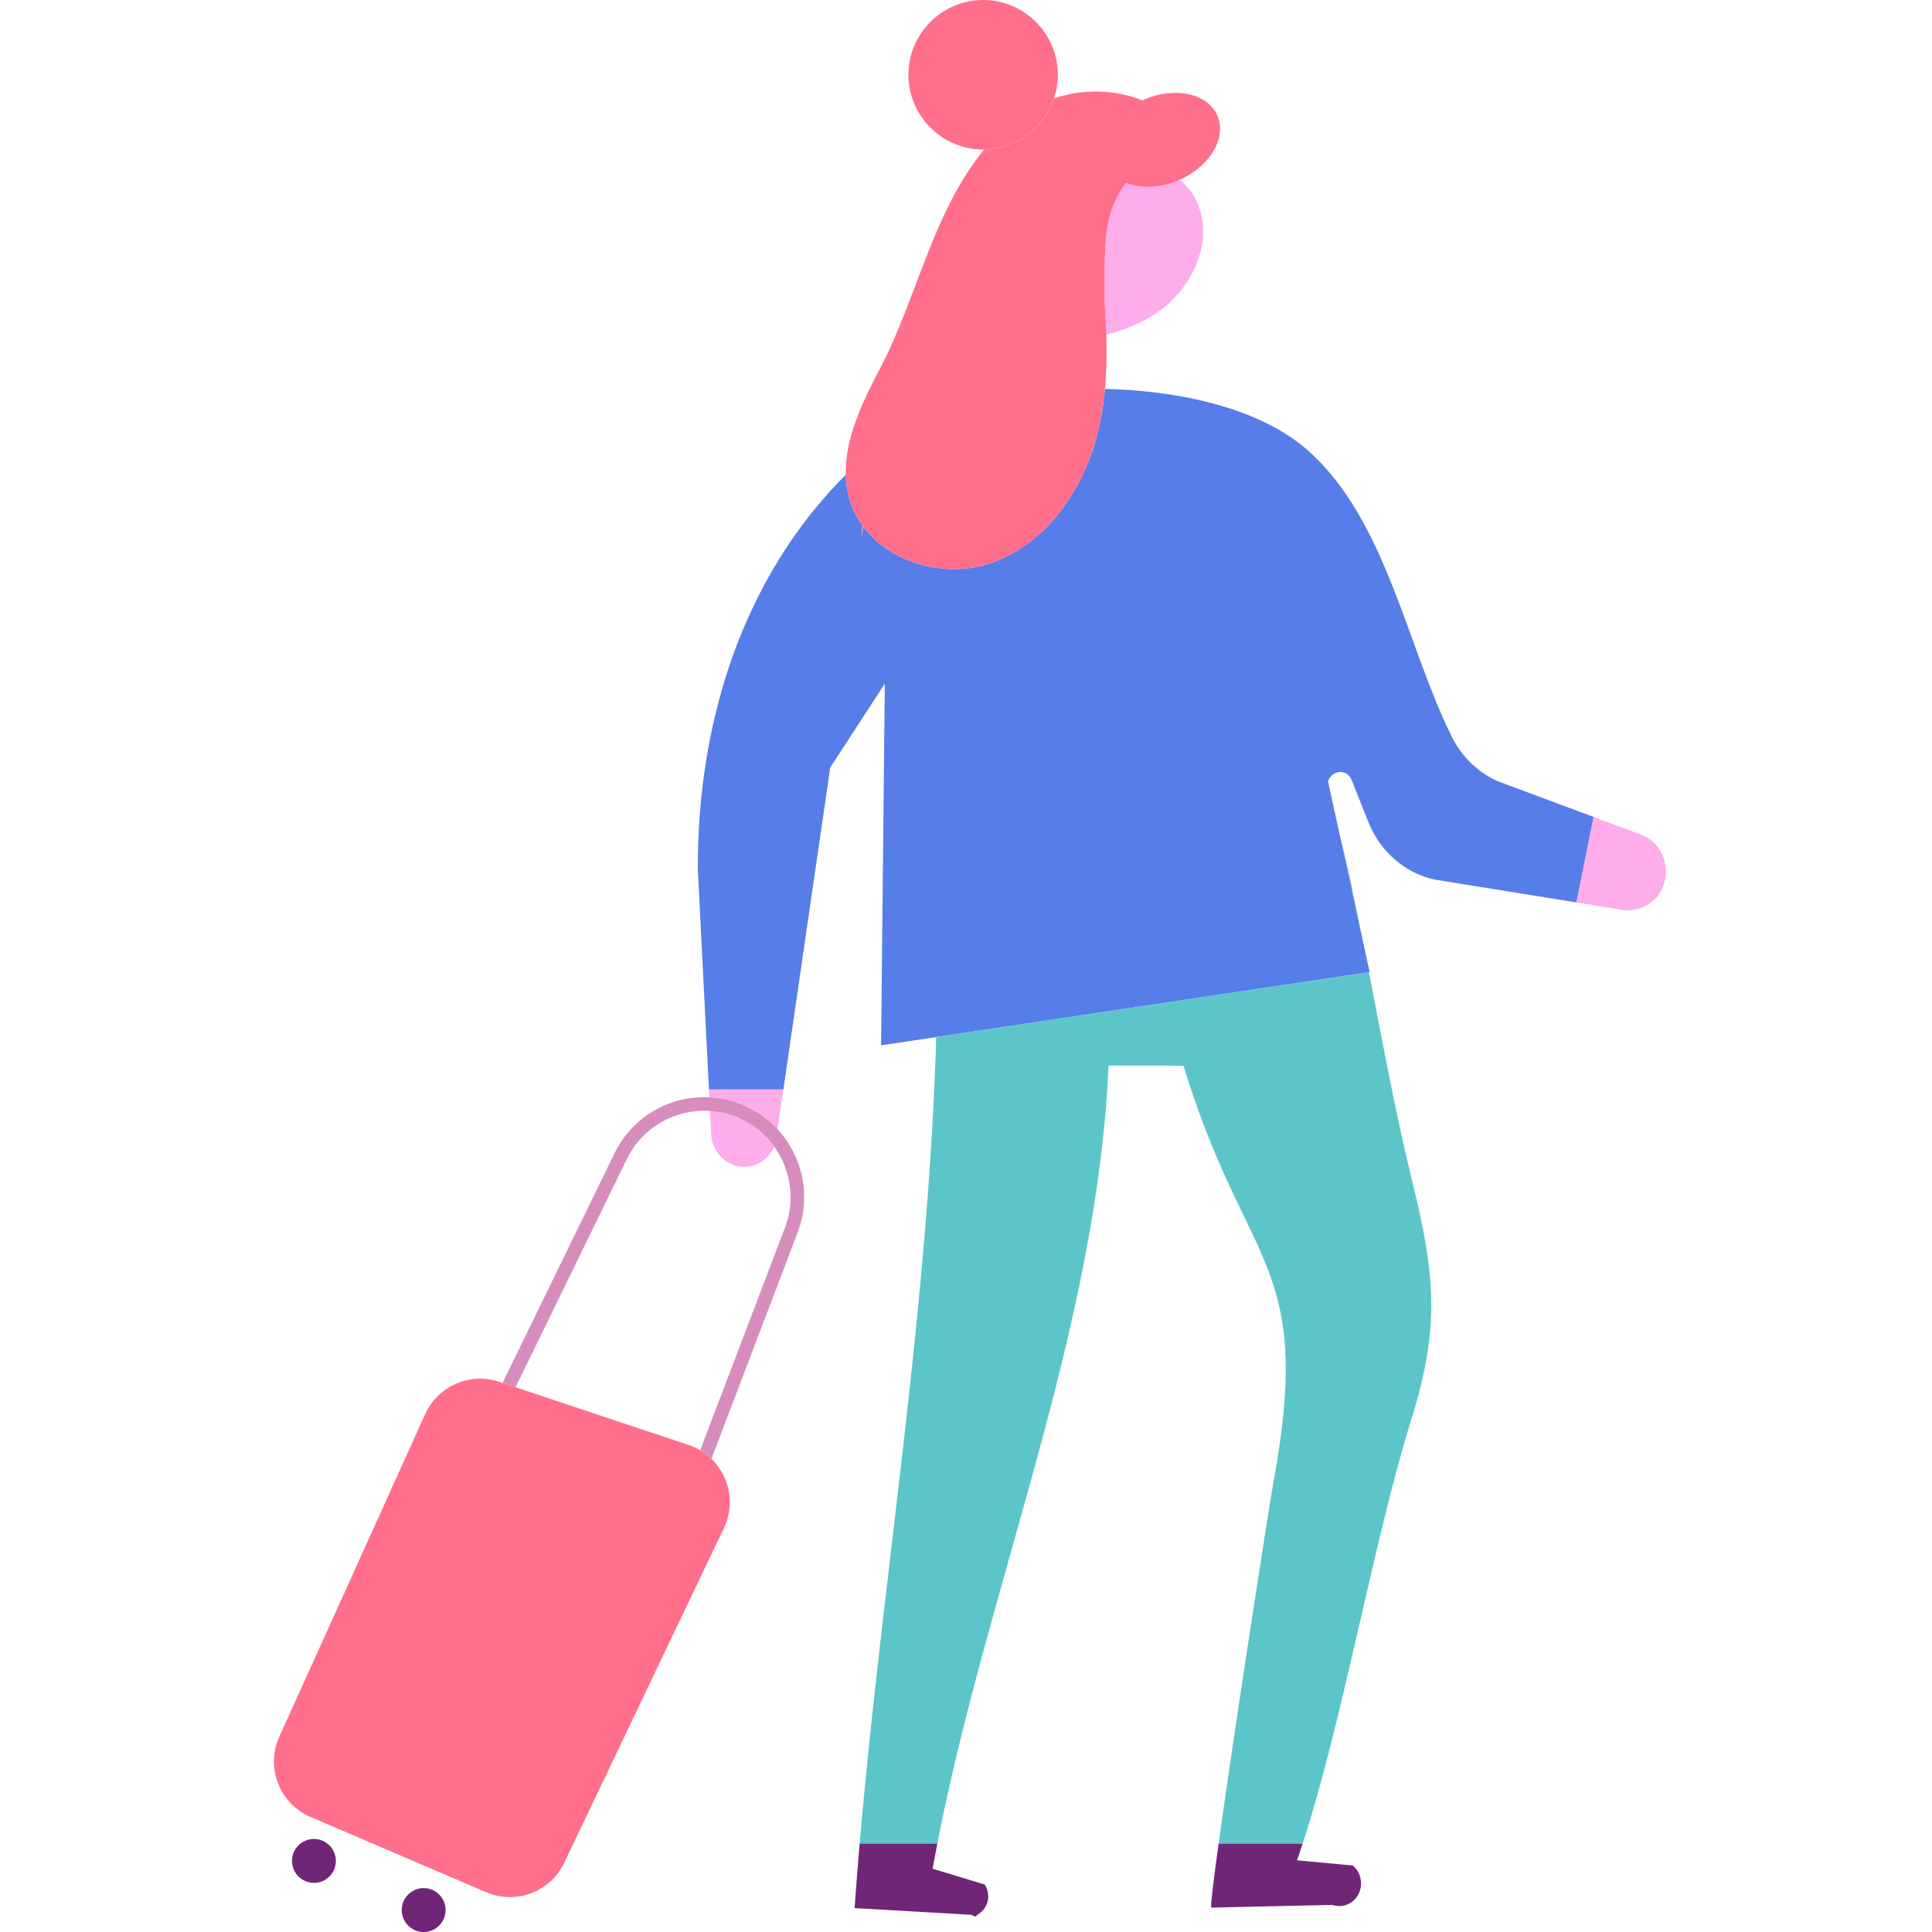 <svg xmlns="http://www.w3.org/2000/svg" xmlns:xlink="http://www.w3.org/1999/xlink" width="500" zoomAndPan="magnify" viewBox="0 0 375 375" height="500" preserveAspectRatio="xMidYMid meet" version="1.0"><defs><clipPath id="59da6bddea"><path d="M 320.082 169.5 L 323.344 169.5 L 323.344 175.5 L 320.082 175.5 Z M 320.082 169.5 " clip-rule="nonzero"/></clipPath><clipPath id="c032f1e790"><path d="M 306 158.25 L 323.344 158.25 L 323.344 177 L 306 177 Z M 306 158.25 " clip-rule="nonzero"/></clipPath></defs><path fill="#577de8" d="M 266.254 191.535 C 266.074 190.594 265.891 189.648 265.707 188.711 C 265.887 189.652 266.074 190.594 266.254 191.535 " fill-opacity="1" fill-rule="nonzero"/><path fill="#577de8" d="M 262.469 172.633 C 261.637 168.742 260.746 164.852 259.797 160.961 L 262.348 172.645 L 262.469 172.633 " fill-opacity="1" fill-rule="nonzero"/><path fill="#577de8" d="M 267.566 198.336 C 267.543 198.207 267.52 198.074 267.492 197.945 C 267.52 198.074 267.543 198.207 267.566 198.336 " fill-opacity="1" fill-rule="nonzero"/><path fill="#577de8" d="M 309.32 158.566 L 306 175.164 L 278.348 170.707 C 272.613 169.41 267.852 165.238 265.594 159.547 L 262.363 151.434 C 261.395 148.973 258.324 149.625 257.773 151.672 L 259.797 160.965 L 262.348 172.645 L 264.434 182.184 L 265.848 188.691 L 265.707 188.707 L 181.715 201.293 L 171.016 202.898 L 171.742 132.695 L 161.148 148.98 L 155.809 185.641 L 152.051 211.5 L 137.598 211.5 L 137.547 210.293 L 135.445 168.637 C 135.395 143.277 142.27 118.492 157.863 99.145 C 159.867 96.66 161.973 94.324 164.164 92.148 C 164.207 93.812 164.445 95.461 164.941 97.105 C 165.488 98.922 166.359 100.566 167.445 102.051 C 167.273 102.707 167.191 103.379 167.219 104.062 L 167.594 102.277 C 168.816 103.898 170.316 105.297 172.02 106.469 C 177.598 110.301 185.262 111.57 191.82 109.461 C 200.598 106.648 207.16 99.211 210.824 90.652 C 211.531 89.008 212.137 87.332 212.617 85.629 C 213.57 82.305 214.145 78.914 214.469 75.484 C 229.66 75.84 244.934 79.484 253.898 87.457 C 269.125 101.004 272.949 125.234 281.824 143.055 C 283.738 146.895 286.879 149.918 290.672 151.621 L 309.32 158.566 " fill-opacity="1" fill-rule="nonzero"/><g clip-path="url(#59da6bddea)"><path fill="#577de8" d="M 320.355 175.246 C 321.164 174.648 321.867 173.895 322.371 172.961 C 322.891 172 323.191 170.992 323.297 169.992 C 323.191 170.992 322.891 172 322.371 172.961 C 321.867 173.895 321.164 174.648 320.355 175.246 " fill-opacity="1" fill-rule="nonzero"/></g><path fill="#577de8" d="M 138.227 221.457 C 138.168 221.23 138.098 221.004 138.059 220.762 L 137.809 215.641 L 138.059 220.762 C 138.098 221.004 138.168 221.23 138.227 221.457 " fill-opacity="1" fill-rule="nonzero"/><path fill="#5bc5c9" d="M 181.715 201.293 C 181.672 202.609 181.641 203.922 181.594 205.234 C 181.5 207.75 181.391 210.254 181.27 212.758 C 178.871 262.484 171.023 309.52 166.855 357.852 L 181.93 357.852 C 191.395 309.324 211.281 261.984 214.828 212.758 C 214.973 210.789 215.078 208.809 215.172 206.832 L 229.715 206.848 C 230.348 208.93 230.98 210.895 231.629 212.758 C 243.219 246.684 254.676 246.852 247.16 287.797 C 246.449 291.566 239.578 335.77 236.531 357.852 L 252.844 357.852 C 260.637 333.977 266.727 298.562 273.941 275.504 C 279.652 257.207 278.477 247.129 274.086 229.176 C 272.742 223.691 271.543 218.219 270.422 212.758 C 269.43 207.941 268.492 203.137 267.566 198.336 C 267.543 198.207 267.52 198.074 267.492 197.945 C 267.082 195.809 266.668 193.672 266.254 191.535 C 266.074 190.594 265.887 189.652 265.707 188.711 L 181.715 201.293 " fill-opacity="1" fill-rule="nonzero"/><path fill="#5bc5c9" d="M 264.43 182.184 C 263.797 178.996 263.148 175.812 262.469 172.633 L 262.348 172.645 L 264.43 182.184 " fill-opacity="1" fill-rule="nonzero"/><path fill="#eb80b0" d="M 167.219 104.062 L 167.594 102.273 C 167.539 102.203 167.496 102.121 167.441 102.051 C 167.273 102.707 167.188 103.383 167.219 104.062 " fill-opacity="1" fill-rule="nonzero"/><path fill="#ffacea" d="M 218.555 35.504 C 217.047 37.48 215.914 39.816 215.34 42.18 C 214.051 47.477 214.539 53.008 214.375 58.473 C 214.543 60.625 214.664 62.785 214.73 64.941 C 218.43 64.02 221.949 62.578 225.039 60.355 C 231.281 55.875 235.262 47.547 232.754 40.281 C 231.992 38.09 230.672 36.301 229.016 34.879 L 228.832 34.969 C 225.18 36.559 221.391 36.645 218.555 35.504 " fill-opacity="1" fill-rule="nonzero"/><path fill="#ff6e8b" d="M 167.441 102.051 C 167.496 102.121 167.539 102.203 167.594 102.273 C 168.82 103.895 170.32 105.301 172.016 106.469 C 177.598 110.301 185.258 111.57 191.82 109.465 C 200.594 106.645 207.16 99.211 210.824 90.648 C 211.527 89.008 212.137 87.332 212.621 85.629 C 213.57 82.305 214.148 78.914 214.469 75.484 C 214.793 71.996 214.848 68.473 214.73 64.941 C 214.664 62.785 214.543 60.625 214.375 58.473 C 214.539 53.008 214.051 47.477 215.34 42.18 C 215.914 39.816 217.047 37.48 218.555 35.504 C 221.391 36.645 225.18 36.559 228.832 34.969 L 229.016 34.879 C 234.895 32.242 238.148 26.703 236.289 22.43 C 234.414 18.113 228.031 16.727 222.039 19.332 C 221.93 19.379 221.84 19.445 221.738 19.492 C 216.461 17.336 210.09 17.191 204.562 19.121 C 202.648 24.789 197.32 28.91 191.055 29.008 C 181.219 40.773 177.801 58.246 170.879 71.395 C 167.465 77.875 163.977 85.055 164.164 92.148 C 164.207 93.805 164.449 95.461 164.945 97.102 C 165.492 98.922 166.359 100.566 167.441 102.051 " fill-opacity="1" fill-rule="nonzero"/><path fill="#6f2677" d="M 165.871 370.355 L 188.562 371.664 C 189.684 372.215 188.918 372.137 189.984 371.465 C 191.871 370.277 192.387 367.668 191.121 365.781 L 181.02 362.719 C 181.309 361.098 181.613 359.473 181.93 357.852 L 166.855 357.852 C 166.504 362.008 166.172 366.176 165.871 370.355 " fill-opacity="1" fill-rule="nonzero"/><path fill="#6f2677" d="M 235.121 370.266 L 258.617 369.738 C 260.137 370.277 261.82 369.867 262.957 368.68 C 264.723 366.824 264.555 363.734 262.574 362.098 L 251.75 361.082 C 252.121 360.027 252.473 358.961 252.844 357.852 L 236.531 357.852 C 235.504 365.266 234.91 370.188 235.121 370.266 " fill-opacity="1" fill-rule="nonzero"/><g clip-path="url(#c032f1e790)"><path fill="#ffacea" d="M 323.285 168.207 C 323.227 167.688 323.109 167.172 322.949 166.68 C 322.84 166.352 322.707 166.035 322.559 165.73 C 322.371 165.34 322.16 164.965 321.914 164.617 C 321.172 163.566 320.164 162.707 318.945 162.156 L 309.32 158.57 L 306 175.164 L 314.32 176.508 C 316.438 176.992 318.648 176.508 320.355 175.246 C 321.164 174.648 321.867 173.895 322.371 172.961 C 322.891 172 323.191 170.992 323.297 169.992 C 323.332 169.66 323.348 169.328 323.344 168.996 C 323.336 168.73 323.316 168.469 323.285 168.207 " fill-opacity="1" fill-rule="nonzero"/></g><path fill="#ffacea" d="M 137.598 211.434 L 137.664 212.758 L 137.676 212.984 C 139.957 213.102 142.258 213.609 144.473 214.582 C 146.996 215.688 149.16 217.273 150.918 219.176 L 151.852 212.758 L 152.051 211.434 L 137.598 211.434 " fill-opacity="1" fill-rule="nonzero"/><path fill="#ffacea" d="M 138.227 221.457 C 138.98 224.391 141.508 226.488 144.457 226.488 C 147.059 226.488 149.254 224.863 150.285 222.566 C 148.586 220.203 146.27 218.246 143.414 217 C 141.586 216.199 139.691 215.766 137.809 215.641 L 138.059 220.762 C 138.098 221.004 138.168 221.23 138.227 221.457 " fill-opacity="1" fill-rule="nonzero"/><path fill="#ff6e8b" d="M 204.562 19.121 C 205.051 17.668 205.332 16.121 205.332 14.512 C 205.332 6.531 198.805 0 190.828 0 C 182.852 0 176.324 6.531 176.324 14.512 C 176.324 22.492 182.852 29.02 190.828 29.02 C 190.902 29.02 190.977 29.008 191.055 29.008 C 197.32 28.91 202.648 24.789 204.562 19.121 " fill-opacity="1" fill-rule="nonzero"/><path fill="#d68dbc" d="M 137.676 212.984 C 130.133 212.594 122.793 216.645 119.285 223.844 L 97.543 268.422 L 100.07 269.266 L 121.652 225.004 C 124.727 218.699 131.195 215.191 137.809 215.641 C 139.691 215.766 141.586 216.199 143.414 217 C 146.27 218.246 148.586 220.203 150.285 222.566 C 153.469 226.988 154.43 232.855 152.352 238.309 L 135.906 281.492 C 136.711 281.969 137.441 282.531 138.09 283.164 L 154.816 239.246 C 157.523 232.141 155.781 224.426 150.918 219.176 C 149.16 217.273 146.996 215.688 144.473 214.582 C 142.258 213.609 139.957 213.102 137.676 212.984 " fill-opacity="1" fill-rule="nonzero"/><path fill="#ff6e8b" d="M 133.652 280.465 L 100.07 269.266 L 97.543 268.422 L 96.887 268.203 C 91.199 266.309 85 269.02 82.527 274.48 L 54.219 337.09 C 51.516 343.059 54.246 350.086 60.27 352.668 L 94.352 367.281 C 100.121 369.754 106.812 367.23 109.516 361.562 L 140.508 296.605 C 142.75 291.906 141.566 286.539 138.09 283.164 C 137.441 282.531 136.711 281.969 135.906 281.492 C 135.207 281.082 134.457 280.734 133.652 280.465 " fill-opacity="1" fill-rule="nonzero"/><path fill="#6f2677" d="M 60.934 356.941 C 58.582 356.941 56.676 358.848 56.676 361.203 C 56.676 363.555 58.582 365.465 60.934 365.465 C 63.285 365.465 65.191 363.555 65.191 361.203 C 65.191 358.848 63.285 356.941 60.934 356.941 " fill-opacity="1" fill-rule="nonzero"/><path fill="#6f2677" d="M 82.23 366.477 C 79.879 366.477 77.973 368.383 77.973 370.738 C 77.973 373.094 79.879 375 82.23 375 C 84.582 375 86.488 373.094 86.488 370.738 C 86.488 368.383 84.582 366.477 82.23 366.477 " fill-opacity="1" fill-rule="nonzero"/></svg>